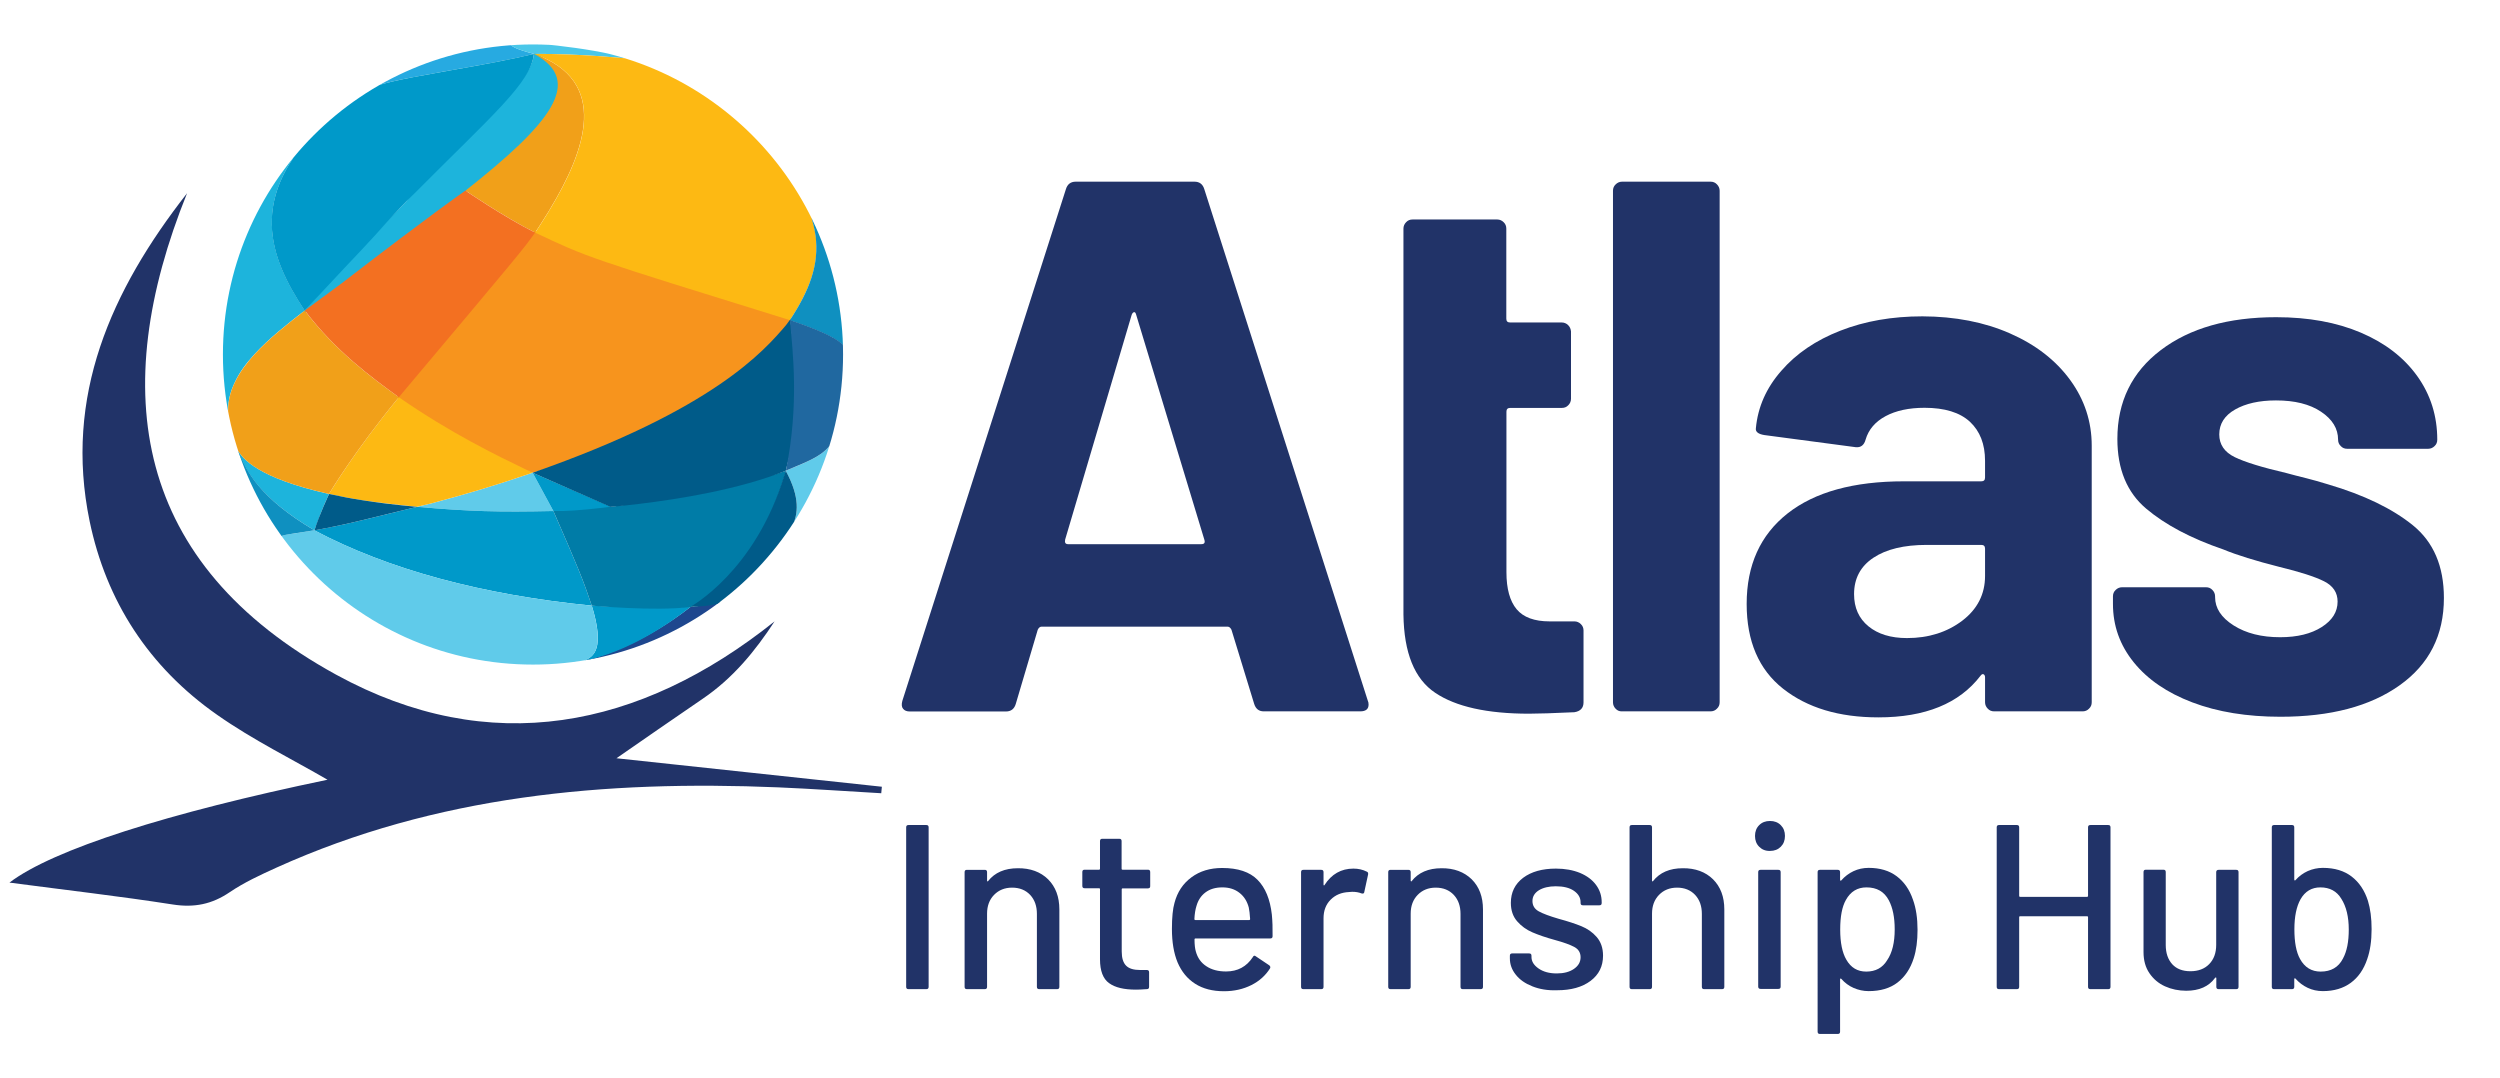 <?xml version="1.0" encoding="utf-8"?>
<!-- Generator: Adobe Illustrator 27.2.0, SVG Export Plug-In . SVG Version: 6.00 Build 0)  -->
<svg version="1.1" xmlns="http://www.w3.org/2000/svg" xmlns:xlink="http://www.w3.org/1999/xlink" x="0px" y="0px"
	 viewBox="0 0 203.66 87.85" style="enable-background:new 0 0 203.66 87.85;" xml:space="preserve">
<style type="text/css">
	.st0{fill:#4BC7EA;}
	.st1{fill:none;stroke:#4BC7EB;stroke-width:5.337;stroke-miterlimit:10;}
	.st2{fill:#098EBD;}
	.st3{fill:none;stroke:#088EBD;stroke-width:5.337;stroke-miterlimit:10;}
	.st4{fill:#20669D;}
	.st5{fill:none;stroke:#20669D;stroke-width:5.337;stroke-miterlimit:10;}
	.st6{fill:#F79520;}
	.st7{fill:#4AC7E9;}
	.st8{fill:#088EBD;}
	.st9{fill:#1E4487;}
	.st10{fill:#23A9E1;}
	.st11{fill:#00B3DB;}
	.st12{fill:#22679E;}
	.st13{fill:#231F20;}
	.st14{enable-background:new    ;}
	.st15{clip-path:url(#SVGID_00000116938969058104916270000015753580381936236161_);}
	.st16{fill:#048FBE;}
	.st17{fill:#1F4486;}
	.st18{fill:#263E7B;}
	.st19{fill:#A8C265;}
	.st20{fill:#167B5C;}
	.st21{fill:#225B4F;}
	.st22{fill:#6FA13D;}
	.st23{fill:#006E3F;}
	.st24{fill:#0A568A;}
	.st25{fill:#4BC7E9;}
	.st26{fill:#079766;}
	.st27{fill:#0083B0;}
	.st28{fill:#007359;}
	.st29{clip-path:url(#SVGID_00000106126268983735799240000017297257368490343579_);}
	.st30{fill:#006F9E;}
	.st31{fill:#2B3A72;}
	.st32{fill:#006252;}
	.st33{fill:#1A4D49;}
	.st34{fill:#22477D;}
	.st35{fill:#254044;}
	.st36{fill:#09574D;}
	.st37{fill:#1C4C7C;}
	.st38{fill:#224344;}
	.st39{fill:none;stroke:#000000;stroke-width:13;stroke-miterlimit:10;}
	.st40{display:none;}
	.st41{display:inline;fill:#F89520;}
	.st42{display:inline;fill:#1E478E;}
	.st43{fill:#213368;}
	.st44{clip-path:url(#SVGID_00000031892184749547828570000017915559169263290280_);fill:#1E478E;}
	.st45{clip-path:url(#SVGID_00000031892184749547828570000017915559169263290280_);fill:#0099C9;}
	.st46{clip-path:url(#SVGID_00000031892184749547828570000017915559169263290280_);fill:#27AAE1;}
	.st47{clip-path:url(#SVGID_00000031892184749547828570000017915559169263290280_);fill:#60CBEA;}
	.st48{clip-path:url(#SVGID_00000031892184749547828570000017915559169263290280_);fill:#1DB4DC;}
	.st49{clip-path:url(#SVGID_00000031892184749547828570000017915559169263290280_);fill:#0F90C0;}
	.st50{clip-path:url(#SVGID_00000031892184749547828570000017915559169263290280_);fill:#F7941D;}
	.st51{clip-path:url(#SVGID_00000031892184749547828570000017915559169263290280_);fill:#FDB913;}
	.st52{clip-path:url(#SVGID_00000031892184749547828570000017915559169263290280_);fill:#F1A019;}
	.st53{clip-path:url(#SVGID_00000031892184749547828570000017915559169263290280_);fill:#F37021;}
	.st54{clip-path:url(#SVGID_00000031892184749547828570000017915559169263290280_);fill:#007CA7;}
	.st55{clip-path:url(#SVGID_00000031892184749547828570000017915559169263290280_);fill:#4AC7E9;}
	.st56{clip-path:url(#SVGID_00000031892184749547828570000017915559169263290280_);fill:#005B89;}
	.st57{clip-path:url(#SVGID_00000031892184749547828570000017915559169263290280_);fill:#2068A0;}
	.st58{fill:#213368;stroke:#213368;stroke-width:0.119;stroke-miterlimit:10;}
	.st59{clip-path:url(#SVGID_00000147210934286676906180000012658631370101166769_);fill:#1E478E;}
	.st60{clip-path:url(#SVGID_00000147210934286676906180000012658631370101166769_);fill:#0099C9;}
	.st61{clip-path:url(#SVGID_00000147210934286676906180000012658631370101166769_);fill:#27AAE1;}
	.st62{clip-path:url(#SVGID_00000147210934286676906180000012658631370101166769_);fill:#60CBEA;}
	.st63{clip-path:url(#SVGID_00000147210934286676906180000012658631370101166769_);fill:#1DB4DC;}
	.st64{clip-path:url(#SVGID_00000147210934286676906180000012658631370101166769_);fill:#0F90C0;}
	.st65{clip-path:url(#SVGID_00000147210934286676906180000012658631370101166769_);fill:#F7941D;}
	.st66{clip-path:url(#SVGID_00000147210934286676906180000012658631370101166769_);fill:#FDB913;}
	.st67{clip-path:url(#SVGID_00000147210934286676906180000012658631370101166769_);fill:#F1A019;}
	.st68{clip-path:url(#SVGID_00000147210934286676906180000012658631370101166769_);fill:#F37021;}
	.st69{clip-path:url(#SVGID_00000147210934286676906180000012658631370101166769_);fill:#007CA7;}
	.st70{clip-path:url(#SVGID_00000147210934286676906180000012658631370101166769_);fill:#4AC7E9;}
	.st71{clip-path:url(#SVGID_00000147210934286676906180000012658631370101166769_);fill:#005B89;}
	.st72{clip-path:url(#SVGID_00000147210934286676906180000012658631370101166769_);fill:#2068A0;}
</style>
<symbol  id="New_Symbol_1" viewBox="-113.26 -118.14 226.53 236.29">
	<g>
		<g>
			<path class="st0" d="M-94.63-1.83c0-1.65-1.35-3-3-3h-4.34c-1.65,0-3,1.35-3,3v1.47c0,1.65,1.35,3,3,3h4.34c1.65,0,3-1.35,3-3
				V-1.83z"/>
		</g>
		<g>
			<path class="st0" d="M-91.31-0.17c0,1.65,1.35,3,3,3h29.85c1.65,0,3-1.35,3-3v-1.47c0-1.65-1.35-3-3-3h-29.85c-1.65,0-3,1.35-3,3
				V-0.17z"/>
		</g>
		<circle class="st1" cx="-47.03" cy="0" r="9.27"/>
		<g>
			<path class="st2" d="M28.8,1.83c0,1.65,1.35,3,3,3h4.34c1.65,0,3-1.35,3-3V0.36c0-1.65-1.35-3-3-3H31.8c-1.65,0-3,1.35-3,3V1.83z
				"/>
		</g>
		<g>
			<path class="st2" d="M25.48,0.17c0-1.65-1.35-3-3-3H-7.37c-1.65,0-3,1.35-3,3v1.47c0,1.65,1.35,3,3,3h29.85c1.65,0,3-1.35,3-3
				V0.17z"/>
		</g>
		<circle class="st3" cx="-18.8" cy="0" r="9.27"/>
		<g>
			<path class="st4" d="M102.56,1.83c0,1.65,1.35,3,3,3h4.34c1.65,0,3-1.35,3-3V0.36c0-1.65-1.35-3-3-3h-4.34c-1.65,0-3,1.35-3,3
				V1.83z"/>
		</g>
		<g>
			<path class="st4" d="M99.24,0.17c0-1.65-1.35-3-3-3H66.39c-1.65,0-3,1.35-3,3v1.47c0,1.65,1.35,3,3,3h29.85c1.65,0,3-1.35,3-3
				V0.17z"/>
		</g>
		<circle class="st5" cx="54.96" cy="0" r="9.27"/>
	</g>
	<g>
		<g>
			<path class="st0" d="M-87.35-72.63c0-1.65-1.35-3-3-3h-4.34c-1.65,0-3,1.35-3,3v1.47c0,1.65,1.35,3,3,3h4.34c1.65,0,3-1.35,3-3
				V-72.63z"/>
		</g>
		<g>
			<path class="st0" d="M-84.03-70.97c0,1.65,1.35,3,3,3h29.85c1.65,0,3-1.35,3-3v-1.47c0-1.65-1.35-3-3-3h-29.85
				c-1.65,0-3,1.35-3,3V-70.97z"/>
		</g>
		<g>
			<path class="st0" d="M-31.64-70.97c0,1.65,1.35,3,3,3h13.06c1.65,0,3-1.35,3-3v-1.47c0-1.65-1.35-3-3-3h-13.06
				c-1.65,0-3,1.35-3,3V-70.97z"/>
		</g>
		<g>
			<path class="st2" d="M-11.04-70.97c0,1.65,1.35,3,3,3H5.02c1.65,0,3-1.35,3-3v-1.47c0-1.65-1.35-3-3-3H-8.04c-1.65,0-3,1.35-3,3
				V-70.97z"/>
		</g>
		<g>
			<path class="st2" d="M10.46-70.97c0,1.65,1.35,3,3,3h13.06c1.65,0,3-1.35,3-3v-1.47c0-1.65-1.35-3-3-3H13.46c-1.65,0-3,1.35-3,3
				V-70.97z"/>
		</g>
		<circle class="st1" cx="-39.75" cy="-70.8" r="9.27"/>
		<g>
			<path class="st4" d="M52.11-70.97c0,1.65,1.35,3,3,3h13.06c1.65,0,3-1.35,3-3v-1.47c0-1.65-1.35-3-3-3H55.11c-1.65,0-3,1.35-3,3
				V-70.97z"/>
		</g>
		<g>
			<path class="st4" d="M72.71-70.97c0,1.65,1.35,3,3,3h13.06c1.65,0,3-1.35,3-3v-1.47c0-1.65-1.35-3-3-3H75.71c-1.65,0-3,1.35-3,3
				V-70.97z"/>
		</g>
		<g>
			<path class="st4" d="M94.21-70.97c0,1.65,1.35,3,3,3h13.06c1.65,0,3-1.35,3-3v-1.47c0-1.65-1.35-3-3-3H97.21c-1.65,0-3,1.35-3,3
				V-70.97z"/>
		</g>
		<circle class="st5" cx="43.99" cy="-70.8" r="9.27"/>
	</g>
	<g>
		<g>
			<path class="st0" d="M-51.84-106.37c0,1.65,1.35,3,3,3h13.06c1.65,0,3-1.35,3-3v-1.47c0-1.65-1.35-3-3-3h-13.06
				c-1.65,0-3,1.35-3,3V-106.37z"/>
		</g>
		<g>
			<path class="st2" d="M-31.23-106.37c0,1.65,1.35,3,3,3h13.06c1.65,0,3-1.35,3-3v-1.47c0-1.65-1.35-3-3-3h-13.06
				c-1.65,0-3,1.35-3,3V-106.37z"/>
		</g>
		<g>
			<path class="st2" d="M-9.74-106.37c0,1.65,1.35,3,3,3H6.32c1.65,0,3-1.35,3-3v-1.47c0-1.65-1.35-3-3-3H-6.74c-1.65,0-3,1.35-3,3
				V-106.37z"/>
		</g>
		<circle class="st1" cx="-59.95" cy="-106.2" r="9.27"/>
		<g>
			<path class="st4" d="M31.91-106.37c0,1.65,1.35,3,3,3h13.06c1.65,0,3-1.35,3-3v-1.47c0-1.65-1.35-3-3-3H34.91c-1.65,0-3,1.35-3,3
				V-106.37z"/>
		</g>
		<g>
			<path class="st4" d="M52.51-106.37c0,1.65,1.35,3,3,3h13.06c1.65,0,3-1.35,3-3v-1.47c0-1.65-1.35-3-3-3H55.51c-1.65,0-3,1.35-3,3
				V-106.37z"/>
		</g>
		<g>
			<path class="st4" d="M74.01-106.37c0,1.65,1.35,3,3,3h13.06c1.65,0,3-1.35,3-3v-1.47c0-1.65-1.35-3-3-3H77.01c-1.65,0-3,1.35-3,3
				V-106.37z"/>
		</g>
		<circle class="st5" cx="23.79" cy="-106.2" r="9.27"/>
	</g>
	<g>
		<g>
			<path class="st0" d="M-26.1,106.37c0-1.65-1.35-3-3-3h-13.06c-1.65,0-3,1.35-3,3v1.47c0,1.65,1.35,3,3,3h13.06c1.65,0,3-1.35,3-3
				V106.37z"/>
		</g>
		<g>
			<path class="st0" d="M-46.7,106.37c0-1.65-1.35-3-3-3h-13.06c-1.65,0-3,1.35-3,3v1.47c0,1.65,1.35,3,3,3h13.06c1.65,0,3-1.35,3-3
				V106.37z"/>
		</g>
		<g>
			<path class="st0" d="M-68.19,106.37c0-1.65-1.35-3-3-3h-13.06c-1.65,0-3,1.35-3,3v1.47c0,1.65,1.35,3,3,3h13.06
				c1.65,0,3-1.35,3-3V106.37z"/>
		</g>
		<circle class="st1" cx="-17.98" cy="106.2" r="9.27"/>
		<g>
			<path class="st4" d="M15.89,106.04c0,1.65,1.35,3,3,3h13.06c1.65,0,3-1.35,3-3v-1.47c0-1.65-1.35-3-3-3H18.89c-1.65,0-3,1.35-3,3
				V106.04z"/>
		</g>
		<g>
			<path class="st4" d="M36.49,106.04c0,1.65,1.35,3,3,3h13.06c1.65,0,3-1.35,3-3v-1.47c0-1.65-1.35-3-3-3H39.49c-1.65,0-3,1.35-3,3
				V106.04z"/>
		</g>
		<g>
			<path class="st4" d="M57.99,106.04c0,1.65,1.35,3,3,3h13.06c1.65,0,3-1.35,3-3v-1.47c0-1.65-1.35-3-3-3H60.98c-1.65,0-3,1.35-3,3
				V106.04z"/>
		</g>
		<circle class="st5" cx="7.77" cy="106.2" r="9.27"/>
	</g>
	<g>
		<g>
			<path class="st0" d="M-78.51,70.64c0,1.65,1.35,3,3,3h13.06c1.65,0,3-1.35,3-3v-1.47c0-1.65-1.35-3-3-3h-13.06
				c-1.65,0-3,1.35-3,3V70.64z"/>
		</g>
		<g>
			<path class="st2" d="M-57.91,70.64c0,1.65,1.35,3,3,3h13.06c1.65,0,3-1.35,3-3v-1.47c0-1.65-1.35-3-3-3h-13.06
				c-1.65,0-3,1.35-3,3V70.64z"/>
		</g>
		<g>
			<path class="st2" d="M-36.42,70.64c0,1.65,1.35,3,3,3h13.06c1.65,0,3-1.35,3-3v-1.47c0-1.65-1.35-3-3-3h-13.06
				c-1.65,0-3,1.35-3,3V70.64z"/>
		</g>
		<circle class="st1" cx="-86.63" cy="70.8" r="9.27"/>
		<g>
			<path class="st4" d="M5.23,70.64c0,1.65,1.35,3,3,3h13.06c1.65,0,3-1.35,3-3v-1.47c0-1.65-1.35-3-3-3H8.23c-1.65,0-3,1.35-3,3
				V70.64z"/>
		</g>
		<g>
			<path class="st4" d="M25.83,70.64c0,1.65,1.35,3,3,3h42.98c1.65,0,3-1.35,3-3v-1.47c0-1.65-1.35-3-3-3H28.83c-1.65,0-3,1.35-3,3
				V70.64z"/>
		</g>
		<g>
			<path class="st4" d="M80.56,70.64c0,1.65,1.35,3,3,3h13.06c1.65,0,3-1.35,3-3v-1.47c0-1.65-1.35-3-3-3H83.56c-1.65,0-3,1.35-3,3
				V70.64z"/>
		</g>
		<circle class="st5" cx="-2.88" cy="70.8" r="9.27"/>
	</g>
	<g>
		<g>
			<path class="st0" d="M-87.35,33.57c0-1.65-1.35-3-3-3h-4.34c-1.65,0-3,1.35-3,3v1.47c0,1.65,1.35,3,3,3h4.34c1.65,0,3-1.35,3-3
				V33.57z"/>
		</g>
		<g>
			<path class="st0" d="M-84.03,35.24c0,1.65,1.35,3,3,3h29.85c1.65,0,3-1.35,3-3v-1.47c0-1.65-1.35-3-3-3h-29.85
				c-1.65,0-3,1.35-3,3V35.24z"/>
		</g>
		<g>
			<path class="st0" d="M-31.64,35.24c0,1.65,1.35,3,3,3h13.06c1.65,0,3-1.35,3-3v-1.47c0-1.65-1.35-3-3-3h-13.06
				c-1.65,0-3,1.35-3,3V35.24z"/>
		</g>
		<g>
			<path class="st2" d="M-11.04,35.24c0,1.65,1.35,3,3,3H5.02c1.65,0,3-1.35,3-3v-1.47c0-1.65-1.35-3-3-3H-8.04c-1.65,0-3,1.35-3,3
				V35.24z"/>
		</g>
		<g>
			<path class="st2" d="M10.46,35.24c0,1.65,1.35,3,3,3h13.06c1.65,0,3-1.35,3-3v-1.47c0-1.65-1.35-3-3-3H13.46c-1.65,0-3,1.35-3,3
				V35.24z"/>
		</g>
		<circle class="st1" cx="-39.75" cy="35.4" r="9.27"/>
		<g>
			<path class="st4" d="M52.11,35.24c0,1.65,1.35,3,3,3h13.06c1.65,0,3-1.35,3-3v-1.47c0-1.65-1.35-3-3-3H55.11c-1.65,0-3,1.35-3,3
				V35.24z"/>
		</g>
		<g>
			<path class="st4" d="M72.71,35.24c0,1.65,1.35,3,3,3h13.06c1.65,0,3-1.35,3-3v-1.47c0-1.65-1.35-3-3-3H75.71c-1.65,0-3,1.35-3,3
				V35.24z"/>
		</g>
		<g>
			<path class="st4" d="M94.21,35.24c0,1.65,1.35,3,3,3h13.06c1.65,0,3-1.35,3-3v-1.47c0-1.65-1.35-3-3-3H97.21c-1.65,0-3,1.35-3,3
				V35.24z"/>
		</g>
		<circle class="st5" cx="43.99" cy="35.4" r="9.27"/>
	</g>
	<g>
		<g>
			<path class="st0" d="M-57.04-35.46c0-1.65-1.35-3-3-3H-89.9c-1.65,0-3,1.35-3,3v1.47c0,1.65,1.35,3,3,3h29.85c1.65,0,3-1.35,3-3
				V-35.46z"/>
		</g>
		<g>
			<path class="st2" d="M-11.51-35.46c0-1.65-1.35-3-3-3h-34.13c-1.65,0-3,1.35-3,3v1.47c0,1.65,1.35,3,3,3h34.13c1.65,0,3-1.35,3-3
				V-35.46z"/>
		</g>
		<g>
			<path class="st4" d="M31.94-35.46c0-1.65-1.35-3-3-3H8.42c-1.65,0-3,1.35-3,3v1.47c0,1.65,1.35,3,3,3h20.52c1.65,0,3-1.35,3-3
				V-35.46z"/>
		</g>
		<g>
			<path class="st4" d="M56.43-35.91c0-1.65-1.35-3-3-3H39.1c-1.65,0-3,1.35-3,3v1.47c0,1.65,1.35,3,3,3h14.33c1.65,0,3-1.35,3-3
				V-35.91z"/>
		</g>
		<g>
			<path class="st4" d="M94.05-35.91c0-1.65-1.35-3-3-3H76.72c-1.65,0-3,1.35-3,3v1.47c0,1.65,1.35,3,3,3h14.33c1.65,0,3-1.35,3-3
				V-35.91z"/>
		</g>
		<g>
			<path class="st2" d="M1.39-35.46c0-1.65-1.35-3-3-3h-4.34c-1.65,0-3,1.35-3,3v1.47c0,1.65,1.35,3,3,3h4.34c1.65,0,3-1.35,3-3
				V-35.46z"/>
		</g>
		<g>
			<path class="st4" d="M108.42-35.46c0-1.65-1.35-3-3-3h-4.34c-1.65,0-3,1.35-3,3v1.47c0,1.65,1.35,3,3,3h4.34c1.65,0,3-1.35,3-3
				V-35.46z"/>
		</g>
		<circle class="st1" cx="-101.32" cy="-35.63" r="9.27"/>
		<circle class="st5" cx="63.88" cy="-35.18" r="9.27"/>
	</g>
</symbol>
<symbol  id="New_Symbol_10" viewBox="-469.71 -385.66 939.41 771.31">
	<polygon class="st6" points="358.21,148.58 -230.17,43.44 -54.63,-53.04 190.15,-98.43 469.71,-149.14 	"/>
	<polygon class="st7" points="-326.16,-2.58 196.91,-99.9 -21.66,-385.66 	"/>
	<polygon class="st4" points="335.77,-283.04 51.34,92.79 -76.06,71.48 15.36,-61.24 45.53,-107.94 155.29,-172.4 	"/>
	<g>
		<polygon class="st8" points="-21.66,-385.66 196.91,-99.9 19.23,-66.77 		"/>
		<polygon class="st9" points="-21.66,-385.66 218,-357.31 88.93,-241.2 		"/>
		<polygon class="st10" points="-286.83,385.66 289.19,337.99 381.4,271.72 -75.49,70.07 		"/>
		<polygon class="st11" points="-469.71,259.99 323.05,245.96 358.13,148.55 -136.56,-38.34 		"/>
		<polygon class="st6" points="218,-357.31 -136.56,-38.34 -103.16,-26.18 47.44,-109.25 147.1,-167.85 		"/>
		<polygon class="st6" points="-469.71,259.99 -286.83,385.66 -199.63,255.45 		"/>
		<polygon class="st2" points="-326.16,-2.58 -469.71,259.99 -136.34,-37.81 		"/>
		<polygon class="st2" points="335.77,-283.04 469.63,-149.18 196.91,-99.9 		"/>
		<polygon class="st7" points="217.98,-357.26 335.86,-282.98 147.1,-167.85 		"/>
		<polygon class="st11" points="289.19,337.99 419.8,244.15 323.05,245.96 		"/>
		<polygon class="st2" points="419.8,244.15 423.45,156.31 358.1,148.53 323.04,245.96 		"/>
		<polygon class="st11" points="423.45,156.31 469.71,-149.14 375.35,102.79 		"/>
		<polygon class="st4" points="358.13,148.55 423.45,156.31 375.35,102.79 		"/>
	</g>
</symbol>
<symbol  id="New_Symbol_16" viewBox="-416.72 -401.04 833.43 802.08">
	<polygon class="st8" points="-19,-401.04 182.36,-152.33 19.08,-120.91 	"/>
	<polygon class="st12" points="318.06,72.26 -203.99,-23.43 -45.59,-108.72 170.69,-148.28 416.48,-192.8 	"/>
	<polygon class="st9" points="-19,-401.04 193.17,-377.42 80.56,-276.88 	"/>
	<polygon class="st7" points="-287.38,-63.43 180.97,-151.08 -19,-401.04 	"/>
	<polygon class="st10" points="-254.5,281.59 256.42,239.31 338.2,180.54 -67.05,1.67 	"/>
	<polygon class="st11" points="-416.72,170.13 286.4,157.74 316.76,71.36 -124.03,-95.15 	"/>
	<polygon class="st2" points="193.17,-377.42 -124.03,-95.15 -91.86,-82.97 41.23,-156.97 135.3,-211.26 	"/>
	<polygon class="st4" points="297.73,-311.53 45.86,22.28 -37.21,6.57 -67.66,2.14 14.96,-116.79 41.23,-156.97 138.58,-214.14 	"/>
	<polygon class="st2" points="-416.72,170.13 -254.5,281.59 -177.03,165.91 	"/>
	<polygon class="st2" points="-289.39,-62.77 -416.72,170.13 -124.03,-95.15 	"/>
	<polygon class="st2" points="297.73,-311.53 416.72,-193.02 173.93,-148.94 	"/>
	<polygon class="st7" points="193.17,-377.42 297.73,-311.53 136.99,-213.77 	"/>
	<polygon class="st2" points="256.42,239.31 372.26,156.08 286.4,157.74 	"/>
	<polygon class="st2" points="372.26,156.08 375.5,78.17 316.76,71.36 286.4,157.74 	"/>
	<polygon class="st11" points="374.86,76.34 416.48,-192.8 332.98,30.89 	"/>
	<polygon class="st4" points="318.06,72.26 375.5,78.17 333.57,30.63 	"/>
	<polygon class="st11" points="-169.24,-209.62 -208.24,-335.62 -389.24,-43.62 -235.24,-72.62 	"/>
	<polygon class="st12" points="-416.72,170.13 -287.38,-63.43 -393.24,-44.62 	"/>
	<polygon class="st2" points="-208.24,-335.62 -19,-401.04 -169.32,-211.26 	"/>
	<polygon class="st4" points="-254.5,281.59 -40.45,401.04 256.42,239.31 	"/>
</symbol>
<symbol  id="New_Symbol_3" viewBox="-122.5 -118.14 245 236.29">
	<g>
		<path class="st7" d="M-85.4-1.83c0-1.65-1.35-3-3-3h-4.34c-1.65,0-3,1.35-3,3v1.47c0,1.65,1.35,3,3,3h4.34c1.65,0,3-1.35,3-3
			V-1.83z"/>
	</g>
	<g>
		<path class="st7" d="M-98.24-1.83c0-1.65-1.35-3-3-3h-18.27c-1.65,0-3,1.35-3,3v1.47c0,1.65,1.35,3,3,3h18.27c1.65,0,3-1.35,3-3
			V-1.83z"/>
	</g>
	<g>
		<path class="st7" d="M-82.08-0.17c0,1.65,1.35,3,3,3h29.85c1.65,0,3-1.35,3-3v-1.47c0-1.65-1.35-3-3-3h-29.85c-1.65,0-3,1.35-3,3
			V-0.17z"/>
	</g>
	<circle class="st1" cx="-37.8" cy="0" r="9.27"/>
	<g>
		<path class="st2" d="M38.04,1.83c0,1.65,1.35,3,3,3h4.34c1.65,0,3-1.35,3-3V0.36c0-1.65-1.35-3-3-3h-4.34c-1.65,0-3,1.35-3,3V1.83
			z"/>
	</g>
	<g>
		<path class="st2" d="M34.72,0.17c0-1.65-1.35-3-3-3H1.87c-1.65,0-3,1.35-3,3v1.47c0,1.65,1.35,3,3,3h29.85c1.65,0,3-1.35,3-3V0.17
			z"/>
	</g>
	<circle class="st3" cx="-9.56" cy="0" r="9.27"/>
	<g>
		<path class="st4" d="M111.8,1.83c0,1.65,1.35,3,3,3h4.34c1.65,0,3-1.35,3-3V0.36c0-1.65-1.35-3-3-3h-4.34c-1.65,0-3,1.35-3,3V1.83
			z"/>
	</g>
	<g>
		<path class="st4" d="M108.48,0.17c0-1.65-1.35-3-3-3H75.63c-1.65,0-3,1.35-3,3v1.47c0,1.65,1.35,3,3,3h29.85c1.65,0,3-1.35,3-3
			V0.17z"/>
	</g>
	<circle class="st5" cx="64.2" cy="0" r="9.27"/>
	<g>
		<g>
			<path class="st7" d="M-78.12-72.63c0-1.65-1.35-3-3-3h-4.34c-1.65,0-3,1.35-3,3v1.47c0,1.65,1.35,3,3,3h4.34c1.65,0,3-1.35,3-3
				V-72.63z"/>
		</g>
		<g>
			<path class="st7" d="M-74.8-70.97c0,1.65,1.35,3,3,3h29.85c1.65,0,3-1.35,3-3v-1.47c0-1.65-1.35-3-3-3H-71.8c-1.65,0-3,1.35-3,3
				V-70.97z"/>
		</g>
		<g>
			<path class="st7" d="M-22.4-70.97c0,1.65,1.35,3,3,3h13.06c1.65,0,3-1.35,3-3v-1.47c0-1.65-1.35-3-3-3H-19.4c-1.65,0-3,1.35-3,3
				V-70.97z"/>
		</g>
		<g>
			<path class="st2" d="M-1.8-70.97c0,1.65,1.35,3,3,3h13.06c1.65,0,3-1.35,3-3v-1.47c0-1.65-1.35-3-3-3H1.2c-1.65,0-3,1.35-3,3
				V-70.97z"/>
		</g>
		<g>
			<path class="st2" d="M19.7-70.97c0,1.65,1.35,3,3,3h13.06c1.65,0,3-1.35,3-3v-1.47c0-1.65-1.35-3-3-3H22.7c-1.65,0-3,1.35-3,3
				V-70.97z"/>
		</g>
		<circle class="st1" cx="-30.52" cy="-70.8" r="9.27"/>
		<g>
			<path class="st4" d="M61.35-70.97c0,1.65,1.35,3,3,3h13.06c1.65,0,3-1.35,3-3v-1.47c0-1.65-1.35-3-3-3H64.35c-1.65,0-3,1.35-3,3
				V-70.97z"/>
		</g>
		<g>
			<path class="st4" d="M81.95-70.97c0,1.65,1.35,3,3,3h13.06c1.65,0,3-1.35,3-3v-1.47c0-1.65-1.35-3-3-3H84.95c-1.65,0-3,1.35-3,3
				V-70.97z"/>
		</g>
		<g>
			<path class="st4" d="M103.45-70.97c0,1.65,1.35,3,3,3h13.06c1.65,0,3-1.35,3-3v-1.47c0-1.65-1.35-3-3-3h-13.06
				c-1.65,0-3,1.35-3,3V-70.97z"/>
		</g>
		<circle class="st5" cx="53.23" cy="-70.8" r="9.27"/>
	</g>
	<g>
		<g>
			<path class="st7" d="M-42.6-106.37c0,1.65,1.35,3,3,3h13.06c1.65,0,3-1.35,3-3v-1.47c0-1.65-1.35-3-3-3H-39.6c-1.65,0-3,1.35-3,3
				V-106.37z"/>
		</g>
		<g>
			<path class="st2" d="M-22-106.37c0,1.65,1.35,3,3,3h13.06c1.65,0,3-1.35,3-3v-1.47c0-1.65-1.35-3-3-3H-19c-1.65,0-3,1.35-3,3
				V-106.37z"/>
		</g>
		<g>
			<path class="st2" d="M-0.5-106.37c0,1.65,1.35,3,3,3h13.06c1.65,0,3-1.35,3-3v-1.47c0-1.65-1.35-3-3-3H2.5c-1.65,0-3,1.35-3,3
				V-106.37z"/>
		</g>
		<circle class="st1" cx="-50.71" cy="-106.2" r="9.27"/>
		<g>
			<path class="st4" d="M41.15-106.37c0,1.65,1.35,3,3,3h13.06c1.65,0,3-1.35,3-3v-1.47c0-1.65-1.35-3-3-3H44.15c-1.65,0-3,1.35-3,3
				V-106.37z"/>
		</g>
		<g>
			<path class="st4" d="M61.75-106.37c0,1.65,1.35,3,3,3h13.06c1.65,0,3-1.35,3-3v-1.47c0-1.65-1.35-3-3-3H64.75c-1.65,0-3,1.35-3,3
				V-106.37z"/>
		</g>
		<g>
			<path class="st4" d="M83.25-106.37c0,1.65,1.35,3,3,3H99.3c1.65,0,3-1.35,3-3v-1.47c0-1.65-1.35-3-3-3H86.25c-1.65,0-3,1.35-3,3
				V-106.37z"/>
		</g>
		<circle class="st5" cx="33.03" cy="-106.2" r="9.27"/>
	</g>
	<g>
		<g>
			<path class="st7" d="M-16.86,106.37c0-1.65-1.35-3-3-3h-13.06c-1.65,0-3,1.35-3,3v1.47c0,1.65,1.35,3,3,3h13.06
				c1.65,0,3-1.35,3-3V106.37z"/>
		</g>
		<g>
			<path class="st7" d="M-37.46,106.37c0-1.65-1.35-3-3-3h-13.06c-1.65,0-3,1.35-3,3v1.47c0,1.65,1.35,3,3,3h13.06
				c1.65,0,3-1.35,3-3V106.37z"/>
		</g>
		<g>
			<path class="st7" d="M-58.96,106.37c0-1.65-1.35-3-3-3h-13.06c-1.65,0-3,1.35-3,3v1.47c0,1.65,1.35,3,3,3h13.06
				c1.65,0,3-1.35,3-3V106.37z"/>
		</g>
		<circle class="st1" cx="-8.74" cy="106.2" r="9.27"/>
		<g>
			<path class="st4" d="M25.13,106.04c0,1.65,1.35,3,3,3h13.06c1.65,0,3-1.35,3-3v-1.47c0-1.65-1.35-3-3-3H28.13c-1.65,0-3,1.35-3,3
				V106.04z"/>
		</g>
		<g>
			<path class="st4" d="M45.73,106.04c0,1.65,1.35,3,3,3h13.06c1.65,0,3-1.35,3-3v-1.47c0-1.65-1.35-3-3-3H48.73c-1.65,0-3,1.35-3,3
				V106.04z"/>
		</g>
		<g>
			<path class="st4" d="M67.22,106.04c0,1.65,1.35,3,3,3h13.06c1.65,0,3-1.35,3-3v-1.47c0-1.65-1.35-3-3-3H70.22c-1.65,0-3,1.35-3,3
				V106.04z"/>
		</g>
		<circle class="st5" cx="17.01" cy="106.2" r="9.27"/>
	</g>
	<g>
		<g>
			<path class="st7" d="M-69.28,70.64c0,1.65,1.35,3,3,3h13.06c1.65,0,3-1.35,3-3v-1.47c0-1.65-1.35-3-3-3h-13.06
				c-1.65,0-3,1.35-3,3V70.64z"/>
		</g>
		<g>
			<path class="st2" d="M-48.68,70.64c0,1.65,1.35,3,3,3h13.06c1.65,0,3-1.35,3-3v-1.47c0-1.65-1.35-3-3-3h-13.06
				c-1.65,0-3,1.35-3,3V70.64z"/>
		</g>
		<g>
			<path class="st2" d="M-27.18,70.64c0,1.65,1.35,3,3,3h13.06c1.65,0,3-1.35,3-3v-1.47c0-1.65-1.35-3-3-3h-13.06
				c-1.65,0-3,1.35-3,3V70.64z"/>
		</g>
		<circle class="st1" cx="-77.39" cy="70.8" r="9.27"/>
		<g>
			<path class="st4" d="M14.47,70.64c0,1.65,1.35,3,3,3h13.06c1.65,0,3-1.35,3-3v-1.47c0-1.65-1.35-3-3-3H17.47c-1.65,0-3,1.35-3,3
				V70.64z"/>
		</g>
		<g>
			<path class="st4" d="M35.07,70.64c0,1.65,1.35,3,3,3h42.98c1.65,0,3-1.35,3-3v-1.47c0-1.65-1.35-3-3-3H38.07c-1.65,0-3,1.35-3,3
				V70.64z"/>
		</g>
		<g>
			<path class="st4" d="M89.8,70.64c0,1.65,1.35,3,3,3h13.06c1.65,0,3-1.35,3-3v-1.47c0-1.65-1.35-3-3-3H92.8c-1.65,0-3,1.35-3,3
				V70.64z"/>
		</g>
		<circle class="st5" cx="6.35" cy="70.8" r="9.27"/>
	</g>
	<g>
		<path class="st7" d="M-78.12,33.57c0-1.65-1.35-3-3-3h-4.34c-1.65,0-3,1.35-3,3v1.47c0,1.65,1.35,3,3,3h4.34c1.65,0,3-1.35,3-3
			V33.57z"/>
	</g>
	<g>
		<path class="st7" d="M-90.87,33.57c0-1.65-1.35-3-3-3h-12.23c-1.65,0-3,1.35-3,3v1.47c0,1.65,1.35,3,3,3h12.23c1.65,0,3-1.35,3-3
			V33.57z"/>
	</g>
	<g>
		<path class="st7" d="M-74.8,35.24c0,1.65,1.35,3,3,3h29.85c1.65,0,3-1.35,3-3v-1.47c0-1.65-1.35-3-3-3H-71.8c-1.65,0-3,1.35-3,3
			V35.24z"/>
	</g>
	<g>
		<path class="st7" d="M-22.4,35.24c0,1.65,1.35,3,3,3h13.06c1.65,0,3-1.35,3-3v-1.47c0-1.65-1.35-3-3-3H-19.4c-1.65,0-3,1.35-3,3
			V35.24z"/>
	</g>
	<g>
		<path class="st2" d="M-1.8,35.24c0,1.65,1.35,3,3,3h13.06c1.65,0,3-1.35,3-3v-1.47c0-1.65-1.35-3-3-3H1.2c-1.65,0-3,1.35-3,3
			V35.24z"/>
	</g>
	<g>
		<path class="st2" d="M19.7,35.24c0,1.65,1.35,3,3,3h13.06c1.65,0,3-1.35,3-3v-1.47c0-1.65-1.35-3-3-3H22.7c-1.65,0-3,1.35-3,3
			V35.24z"/>
	</g>
	<circle class="st1" cx="-30.52" cy="35.4" r="9.27"/>
	<g>
		<path class="st4" d="M61.35,35.24c0,1.65,1.35,3,3,3h13.06c1.65,0,3-1.35,3-3v-1.47c0-1.65-1.35-3-3-3H64.35c-1.65,0-3,1.35-3,3
			V35.24z"/>
	</g>
	<g>
		<path class="st4" d="M81.95,35.24c0,1.65,1.35,3,3,3h13.06c1.65,0,3-1.35,3-3v-1.47c0-1.65-1.35-3-3-3H84.95c-1.65,0-3,1.35-3,3
			V35.24z"/>
	</g>
	<g>
		<path class="st4" d="M103.45,35.24c0,1.65,1.35,3,3,3h13.06c1.65,0,3-1.35,3-3v-1.47c0-1.65-1.35-3-3-3h-13.06c-1.65,0-3,1.35-3,3
			V35.24z"/>
	</g>
	<circle class="st5" cx="53.23" cy="35.4" r="9.27"/>
	<g>
		<g>
			<path class="st7" d="M-47.81-35.46c0-1.65-1.35-3-3-3h-29.85c-1.65,0-3,1.35-3,3v1.47c0,1.65,1.35,3,3,3h29.85c1.65,0,3-1.35,3-3
				V-35.46z"/>
		</g>
		<g>
			<path class="st2" d="M-2.27-35.46c0-1.65-1.35-3-3-3h-34.13c-1.65,0-3,1.35-3,3v1.47c0,1.65,1.35,3,3,3h34.13c1.65,0,3-1.35,3-3
				V-35.46z"/>
		</g>
		<g>
			<path class="st4" d="M41.18-35.46c0-1.65-1.35-3-3-3H17.66c-1.65,0-3,1.35-3,3v1.47c0,1.65,1.35,3,3,3h20.52c1.65,0,3-1.35,3-3
				V-35.46z"/>
		</g>
		<g>
			<path class="st4" d="M65.67-35.91c0-1.65-1.35-3-3-3H48.34c-1.65,0-3,1.35-3,3v1.47c0,1.65,1.35,3,3,3h14.33c1.65,0,3-1.35,3-3
				V-35.91z"/>
		</g>
		<g>
			<path class="st4" d="M103.29-35.91c0-1.65-1.35-3-3-3H85.96c-1.65,0-3,1.35-3,3v1.47c0,1.65,1.35,3,3,3h14.33c1.65,0,3-1.35,3-3
				V-35.91z"/>
		</g>
		<g>
			<path class="st2" d="M10.62-35.46c0-1.65-1.35-3-3-3H3.29c-1.65,0-3,1.35-3,3v1.47c0,1.65,1.35,3,3,3h4.34c1.65,0,3-1.35,3-3
				V-35.46z"/>
		</g>
		<g>
			<path class="st4" d="M117.66-35.46c0-1.65-1.35-3-3-3h-4.34c-1.65,0-3,1.35-3,3v1.47c0,1.65,1.35,3,3,3h4.34c1.65,0,3-1.35,3-3
				V-35.46z"/>
		</g>
		<circle class="st1" cx="-92.09" cy="-35.63" r="9.27"/>
		<circle class="st5" cx="73.12" cy="-35.18" r="9.27"/>
	</g>
</symbol>
<symbol  id="New_Symbol_5" viewBox="-232.17 -177.58 464.33 355.15">
	<rect x="-232.17" y="159.16" class="st13" width="464.33" height="18.42"/>
	<rect x="-232.17" y="117.07" class="st13" width="464.33" height="18.42"/>
	<rect x="-232.17" y="74.98" class="st13" width="464.33" height="18.42"/>
	<rect x="-232.17" y="32.88" class="st13" width="464.33" height="18.42"/>
	<rect x="-232.17" y="-9.21" class="st13" width="464.33" height="18.42"/>
	<rect x="-232.17" y="-51.3" class="st13" width="464.33" height="18.42"/>
	<rect x="-232.17" y="-93.39" class="st13" width="464.33" height="18.42"/>
	<rect x="-232.17" y="-135.48" class="st13" width="464.33" height="18.42"/>
	<rect x="-232.17" y="-177.58" class="st13" width="464.33" height="18.42"/>
</symbol>
<g id="Layer_4">
</g>
<g id="Layer_1">
</g>
<g id="Layer_2" class="st40">
	<path class="st41" d="M165.59,85.83c-7.16-14.34-12.45-22.88-24.61-39.69c-4.97-6.87-4.95-7.2-4.91-7.92
		c0.05-0.02,0.11-0.05,0.16-0.07l-0.92,0.06c-12.26,1.23-25.25,5.73-36.59,12.67c-0.63,2.02,1.39,3.63,13.95,8.61
		C129.19,66.05,147.03,73.78,165.59,85.83"/>
</g>
<g id="Layer_3">
	<g>
		<g>
			<path class="st43" d="M73.82,80.39V67.4c0-0.13,0.06-0.19,0.19-0.19h1.45c0.13,0,0.19,0.06,0.19,0.19v12.99
				c0,0.13-0.06,0.19-0.19,0.19h-1.45C73.88,80.58,73.82,80.52,73.82,80.39z"/>
			<path class="st43" d="M85.38,71.63c0.61,0.61,0.92,1.42,0.92,2.46v6.3c0,0.13-0.06,0.19-0.19,0.19h-1.45
				c-0.13,0-0.19-0.06-0.19-0.19v-5.94c0-0.64-0.18-1.15-0.55-1.55c-0.37-0.39-0.86-0.59-1.47-0.59c-0.6,0-1.09,0.2-1.47,0.59
				c-0.38,0.39-0.57,0.9-0.57,1.53v5.96c0,0.13-0.06,0.19-0.19,0.19h-1.45c-0.13,0-0.19-0.06-0.19-0.19v-9.34
				c0-0.13,0.06-0.19,0.19-0.19h1.45c0.13,0,0.19,0.06,0.19,0.19v0.69c0,0.03,0.01,0.04,0.03,0.06c0.02,0.01,0.03,0.01,0.05-0.02
				c0.55-0.7,1.36-1.05,2.43-1.05C83.94,70.72,84.77,71.03,85.38,71.63z"/>
			<path class="st43" d="M93.52,72.37h-2.06c-0.05,0-0.08,0.03-0.08,0.08v5.06c0,0.54,0.12,0.92,0.36,1.16
				c0.24,0.24,0.62,0.35,1.13,0.35h0.55c0.13,0,0.19,0.06,0.19,0.19v1.18c0,0.13-0.06,0.19-0.19,0.19c-0.41,0.03-0.7,0.04-0.88,0.04
				c-0.97,0-1.7-0.17-2.19-0.53c-0.49-0.35-0.74-1-0.74-1.94v-5.71c0-0.05-0.03-0.08-0.08-0.08h-1.17c-0.13,0-0.19-0.06-0.19-0.19
				v-1.13c0-0.13,0.06-0.19,0.19-0.19h1.17c0.05,0,0.08-0.03,0.08-0.08v-2.25c0-0.13,0.06-0.19,0.19-0.19h1.38
				c0.13,0,0.19,0.06,0.19,0.19v2.25c0,0.05,0.03,0.08,0.08,0.08h2.06c0.13,0,0.19,0.06,0.19,0.19v1.13
				C93.71,72.3,93.65,72.37,93.52,72.37z"/>
			<path class="st43" d="M103.67,76.26c0,0.13-0.06,0.19-0.19,0.19h-6.09c-0.05,0-0.08,0.03-0.08,0.08c0,0.43,0.04,0.76,0.11,0.99
				c0.14,0.51,0.42,0.91,0.85,1.19c0.43,0.29,0.97,0.43,1.61,0.43c0.94,0,1.67-0.39,2.18-1.17c0.06-0.13,0.15-0.15,0.25-0.06
				l1.09,0.73c0.09,0.08,0.11,0.16,0.06,0.25c-0.36,0.57-0.86,1.03-1.52,1.36c-0.66,0.33-1.4,0.5-2.23,0.5
				c-0.93,0-1.71-0.2-2.35-0.61c-0.64-0.41-1.11-0.99-1.43-1.74c-0.31-0.75-0.46-1.66-0.46-2.73c0-0.93,0.07-1.64,0.21-2.12
				c0.23-0.88,0.69-1.57,1.38-2.08c0.69-0.51,1.52-0.76,2.5-0.76c1.29,0,2.25,0.32,2.88,0.96c0.64,0.64,1.03,1.59,1.17,2.84
				C103.66,75.03,103.68,75.61,103.67,76.26z M98.2,72.7c-0.36,0.27-0.6,0.64-0.73,1.1c-0.09,0.28-0.15,0.64-0.17,1.07
				c0,0.05,0.03,0.08,0.08,0.08h4.38c0.05,0,0.08-0.03,0.08-0.08c-0.03-0.42-0.06-0.73-0.11-0.94c-0.13-0.5-0.38-0.9-0.75-1.19
				c-0.38-0.3-0.84-0.45-1.4-0.45C99.01,72.29,98.56,72.43,98.2,72.7z"/>
			<path class="st43" d="M111.35,71.01c0.09,0.04,0.12,0.11,0.1,0.23l-0.31,1.43c-0.01,0.11-0.09,0.15-0.23,0.11
				c-0.22-0.09-0.47-0.13-0.76-0.13l-0.27,0.02c-0.6,0.03-1.09,0.23-1.48,0.62c-0.39,0.39-0.58,0.9-0.58,1.52v5.58
				c0,0.13-0.06,0.19-0.19,0.19h-1.45c-0.13,0-0.19-0.06-0.19-0.19v-9.34c0-0.13,0.06-0.19,0.19-0.19h1.45
				c0.13,0,0.19,0.06,0.19,0.19v1.01c0,0.04,0.01,0.06,0.03,0.07c0.02,0.01,0.03,0,0.05-0.03c0.57-0.89,1.36-1.34,2.35-1.34
				C110.65,70.76,111.01,70.84,111.35,71.01z"/>
			<path class="st43" d="M119.89,71.63c0.61,0.61,0.92,1.42,0.92,2.46v6.3c0,0.13-0.06,0.19-0.19,0.19h-1.45
				c-0.13,0-0.19-0.06-0.19-0.19v-5.94c0-0.64-0.18-1.15-0.55-1.55c-0.37-0.39-0.86-0.59-1.47-0.59c-0.6,0-1.09,0.2-1.47,0.59
				c-0.38,0.39-0.57,0.9-0.57,1.53v5.96c0,0.13-0.06,0.19-0.19,0.19h-1.45c-0.13,0-0.19-0.06-0.19-0.19v-9.34
				c0-0.13,0.06-0.19,0.19-0.19h1.45c0.13,0,0.19,0.06,0.19,0.19v0.69c0,0.03,0.01,0.04,0.03,0.06c0.02,0.01,0.03,0.01,0.05-0.02
				c0.55-0.7,1.36-1.05,2.43-1.05C118.45,70.72,119.27,71.03,119.89,71.63z"/>
			<path class="st43" d="M124.83,80.35c-0.58-0.23-1.03-0.54-1.35-0.95c-0.32-0.4-0.48-0.84-0.48-1.33v-0.21
				c0-0.13,0.06-0.19,0.19-0.19h1.38c0.13,0,0.19,0.06,0.19,0.19v0.1c0,0.36,0.19,0.67,0.58,0.94c0.39,0.27,0.88,0.4,1.48,0.4
				c0.57,0,1.04-0.12,1.4-0.37c0.36-0.25,0.54-0.56,0.54-0.95c0-0.37-0.17-0.65-0.5-0.83c-0.33-0.18-0.87-0.38-1.61-0.58
				c-0.73-0.2-1.33-0.41-1.82-0.62c-0.49-0.21-0.9-0.51-1.24-0.9c-0.34-0.39-0.51-0.89-0.51-1.5c0-0.85,0.33-1.53,1-2.04
				c0.67-0.5,1.56-0.75,2.67-0.75c0.74,0,1.39,0.12,1.96,0.35c0.57,0.24,1,0.56,1.31,0.98c0.31,0.42,0.46,0.89,0.46,1.41v0.06
				c0,0.13-0.06,0.19-0.19,0.19h-1.34c-0.13,0-0.19-0.06-0.19-0.19v-0.06c0-0.37-0.18-0.68-0.54-0.93
				c-0.36-0.25-0.86-0.37-1.48-0.37c-0.56,0-1.02,0.11-1.37,0.32c-0.35,0.22-0.53,0.51-0.53,0.88c0,0.37,0.17,0.65,0.51,0.84
				c0.34,0.19,0.88,0.39,1.63,0.61c0.74,0.2,1.35,0.4,1.84,0.6c0.49,0.2,0.91,0.49,1.25,0.88c0.34,0.39,0.52,0.9,0.52,1.52
				c0,0.87-0.34,1.55-1.02,2.06c-0.68,0.51-1.59,0.76-2.72,0.76C126.08,80.7,125.4,80.58,124.83,80.35z"/>
			<path class="st43" d="M139.55,71.63c0.61,0.61,0.92,1.42,0.92,2.46v6.3c0,0.13-0.06,0.19-0.19,0.19h-1.45
				c-0.13,0-0.19-0.06-0.19-0.19v-5.94c0-0.64-0.18-1.15-0.55-1.55c-0.37-0.39-0.86-0.59-1.47-0.59c-0.6,0-1.09,0.2-1.47,0.59
				c-0.38,0.39-0.57,0.9-0.57,1.53v5.96c0,0.13-0.06,0.19-0.19,0.19h-1.45c-0.13,0-0.19-0.06-0.19-0.19V67.4
				c0-0.13,0.06-0.19,0.19-0.19h1.45c0.13,0,0.19,0.06,0.19,0.19v4.34c0,0.03,0.01,0.04,0.03,0.06c0.02,0.01,0.03,0.01,0.05-0.02
				c0.55-0.7,1.36-1.05,2.43-1.05C138.11,70.72,138.94,71.03,139.55,71.63z"/>
			<path class="st43" d="M143.31,68.98c-0.23-0.23-0.34-0.52-0.34-0.88c0-0.36,0.11-0.65,0.34-0.88c0.23-0.23,0.52-0.34,0.88-0.34
				c0.36,0,0.65,0.11,0.88,0.34c0.23,0.23,0.34,0.52,0.34,0.88c0,0.36-0.11,0.65-0.34,0.88c-0.23,0.23-0.52,0.34-0.88,0.34
				C143.83,69.33,143.54,69.21,143.31,68.98z M143.23,80.37v-9.32c0-0.13,0.06-0.19,0.19-0.19h1.45c0.13,0,0.19,0.06,0.19,0.19v9.32
				c0,0.13-0.06,0.19-0.19,0.19h-1.45C143.3,80.56,143.23,80.5,143.23,80.37z"/>
			<path class="st43" d="M156.21,75.75c0,0.89-0.1,1.66-0.31,2.31c-0.27,0.85-0.71,1.51-1.32,1.98c-0.61,0.47-1.4,0.7-2.35,0.7
				c-0.43,0-0.84-0.09-1.23-0.26c-0.39-0.17-0.72-0.42-1-0.74c-0.03-0.03-0.05-0.03-0.07-0.02c-0.02,0.01-0.03,0.03-0.03,0.06v4.26
				c0,0.13-0.06,0.19-0.19,0.19h-1.45c-0.13,0-0.19-0.06-0.19-0.19V71.05c0-0.13,0.06-0.19,0.19-0.19h1.45
				c0.13,0,0.19,0.06,0.19,0.19v0.63c0,0.03,0.01,0.04,0.03,0.06c0.02,0.01,0.04,0.01,0.07-0.02c0.28-0.32,0.61-0.57,0.99-0.75
				c0.38-0.18,0.8-0.27,1.24-0.27c0.92,0,1.68,0.23,2.28,0.68c0.6,0.45,1.05,1.09,1.33,1.92C156.09,73.99,156.21,74.81,156.21,75.75
				z M154.35,75.71c0-0.98-0.16-1.77-0.48-2.37c-0.37-0.7-0.97-1.05-1.82-1.05c-0.74,0-1.3,0.34-1.68,1.03
				c-0.31,0.55-0.46,1.35-0.46,2.41c0,1.07,0.17,1.89,0.5,2.45c0.37,0.65,0.91,0.97,1.62,0.97c0.76,0,1.33-0.31,1.7-0.92
				C154.15,77.62,154.35,76.78,154.35,75.71z"/>
			<path class="st43" d="M170.29,67.21h1.45c0.13,0,0.19,0.06,0.19,0.19v12.99c0,0.13-0.06,0.19-0.19,0.19h-1.45
				c-0.13,0-0.19-0.06-0.19-0.19v-5.67c0-0.05-0.03-0.08-0.08-0.08h-5.45c-0.05,0-0.08,0.03-0.08,0.08v5.67
				c0,0.13-0.06,0.19-0.19,0.19h-1.45c-0.13,0-0.19-0.06-0.19-0.19V67.4c0-0.13,0.06-0.19,0.19-0.19h1.45
				c0.13,0,0.19,0.06,0.19,0.19v5.58c0,0.05,0.03,0.08,0.08,0.08h5.45c0.05,0,0.08-0.03,0.08-0.08V67.4
				C170.1,67.27,170.16,67.21,170.29,67.21z"/>
			<path class="st43" d="M180.74,70.86h1.43c0.13,0,0.19,0.06,0.19,0.19v9.34c0,0.13-0.06,0.19-0.19,0.19h-1.43
				c-0.13,0-0.19-0.06-0.19-0.19v-0.71c0-0.03-0.01-0.04-0.03-0.05s-0.04,0-0.07,0.03c-0.51,0.7-1.29,1.05-2.35,1.05
				c-0.62,0-1.2-0.12-1.73-0.36c-0.53-0.24-0.95-0.6-1.27-1.07c-0.32-0.47-0.48-1.04-0.48-1.72v-6.52c0-0.13,0.06-0.19,0.19-0.19
				h1.43c0.13,0,0.19,0.06,0.19,0.19v5.94c0,0.66,0.18,1.18,0.53,1.57c0.35,0.38,0.84,0.57,1.48,0.57c0.64,0,1.15-0.19,1.53-0.58
				c0.38-0.39,0.57-0.91,0.57-1.56v-5.94C180.55,70.92,180.61,70.86,180.74,70.86z"/>
			<path class="st43" d="M193.2,75.69c0,0.96-0.12,1.77-0.36,2.45c-0.28,0.83-0.72,1.47-1.33,1.92c-0.61,0.45-1.37,0.68-2.28,0.68
				c-0.45,0-0.86-0.09-1.24-0.27c-0.38-0.18-0.71-0.43-0.99-0.75c-0.03-0.03-0.05-0.03-0.07-0.02c-0.02,0.01-0.03,0.03-0.03,0.06
				v0.63c0,0.13-0.06,0.19-0.19,0.19h-1.45c-0.13,0-0.19-0.06-0.19-0.19V67.4c0-0.13,0.06-0.19,0.19-0.19h1.45
				c0.13,0,0.19,0.06,0.19,0.19v4.26c0,0.03,0.01,0.04,0.03,0.06c0.02,0.01,0.04,0.01,0.07-0.02c0.28-0.32,0.61-0.56,1-0.74
				c0.39-0.17,0.8-0.26,1.23-0.26c0.96,0,1.74,0.24,2.35,0.71c0.61,0.47,1.05,1.13,1.32,1.97C193.1,74.03,193.2,74.8,193.2,75.69z
				 M191.34,75.73c0-1.04-0.2-1.88-0.61-2.52c-0.37-0.61-0.94-0.92-1.7-0.92c-0.71,0-1.25,0.32-1.62,0.97
				c-0.33,0.59-0.5,1.4-0.5,2.45c0,1.04,0.15,1.85,0.46,2.41c0.38,0.69,0.94,1.03,1.68,1.03c0.84,0,1.45-0.35,1.81-1.05
				C191.19,77.5,191.34,76.71,191.34,75.73z"/>
		</g>
		<g>
			<path class="st43" d="M102.17,57.34l-1.85-6.04c-0.08-0.16-0.19-0.25-0.31-0.25H84.85c-0.12,0-0.23,0.08-0.31,0.25l-1.79,6.04
				c-0.12,0.41-0.39,0.62-0.8,0.62h-7.83c-0.25,0-0.43-0.07-0.55-0.22c-0.12-0.14-0.14-0.36-0.06-0.65l13.32-41.67
				c0.12-0.41,0.39-0.62,0.8-0.62h9.68c0.41,0,0.68,0.21,0.8,0.62l13.32,41.67c0.04,0.08,0.06,0.18,0.06,0.31
				c0,0.37-0.23,0.55-0.68,0.55h-7.83C102.56,57.96,102.3,57.75,102.17,57.34z M87.01,44.33h10.85c0.25,0,0.33-0.12,0.25-0.37
				l-5.55-18.31c-0.04-0.16-0.1-0.24-0.18-0.22c-0.08,0.02-0.14,0.09-0.19,0.22l-5.42,18.31C86.72,44.21,86.8,44.33,87.01,44.33z"/>
			<path class="st43" d="M127.75,26.49c-0.14-0.14-0.32-0.22-0.52-0.22h-4.21c-0.21,0-0.31-0.1-0.31-0.31v-7.34
				c0-0.2-0.07-0.38-0.22-0.52c-0.14-0.14-0.32-0.22-0.52-0.22h-6.9c-0.21,0-0.38,0.07-0.52,0.22c-0.14,0.14-0.22,0.32-0.22,0.52
				v7.34v7.58v16.52c0.04,3.12,0.9,5.25,2.59,6.38c1.68,1.13,4.23,1.7,7.64,1.7c0.74,0,1.97-0.04,3.7-0.12
				c0.49-0.08,0.74-0.35,0.74-0.8v-5.86c0-0.2-0.07-0.38-0.22-0.52c-0.14-0.14-0.32-0.22-0.52-0.22h-2.03
				c-1.23,0-2.13-0.33-2.68-0.99c-0.55-0.66-0.83-1.66-0.83-3.02V33.54c0-0.21,0.1-0.31,0.31-0.31h4.21c0.21,0,0.38-0.07,0.52-0.22
				c0.14-0.14,0.22-0.32,0.22-0.52v-5.49C127.96,26.8,127.89,26.63,127.75,26.49z"/>
			<path class="st43" d="M131.62,57.74c-0.14-0.14-0.22-0.32-0.22-0.52V15.54c0-0.21,0.07-0.38,0.22-0.52
				c0.14-0.14,0.32-0.22,0.52-0.22h7.21c0.21,0,0.38,0.07,0.52,0.22c0.14,0.14,0.22,0.32,0.22,0.52v41.67
				c0,0.21-0.07,0.38-0.22,0.52c-0.14,0.15-0.32,0.22-0.52,0.22h-7.21C131.94,57.96,131.76,57.89,131.62,57.74z"/>
			<path class="st43" d="M178.6,57.22c-2.06-0.78-3.65-1.87-4.78-3.27c-1.13-1.4-1.69-2.98-1.69-4.75v-0.62
				c0-0.21,0.07-0.38,0.22-0.52c0.14-0.14,0.32-0.22,0.52-0.22h6.84c0.21,0,0.38,0.07,0.52,0.22c0.14,0.14,0.22,0.32,0.22,0.52v0.06
				c0,0.9,0.5,1.67,1.51,2.31c1.01,0.64,2.27,0.96,3.79,0.96c1.4,0,2.53-0.28,3.39-0.83c0.86-0.55,1.29-1.24,1.29-2.07
				c0-0.74-0.37-1.29-1.11-1.66c-0.74-0.37-1.95-0.76-3.64-1.17c-1.93-0.49-3.45-0.96-4.56-1.42c-2.63-0.9-4.73-2.01-6.29-3.33
				c-1.56-1.32-2.34-3.21-2.34-5.67c0-3.04,1.18-5.45,3.54-7.24c2.36-1.79,5.5-2.68,9.4-2.68c2.63,0,4.93,0.42,6.9,1.26
				c1.97,0.84,3.5,2.02,4.59,3.54c1.09,1.52,1.63,3.25,1.63,5.18c0,0.21-0.07,0.38-0.22,0.52c-0.14,0.14-0.32,0.22-0.52,0.22h-6.6
				c-0.21,0-0.38-0.07-0.52-0.22c-0.15-0.14-0.22-0.32-0.22-0.52c0-0.9-0.46-1.66-1.39-2.28c-0.92-0.62-2.15-0.92-3.67-0.92
				c-1.36,0-2.47,0.25-3.33,0.74c-0.86,0.49-1.29,1.17-1.29,2.03c0,0.82,0.42,1.44,1.26,1.85c0.84,0.41,2.25,0.84,4.22,1.3
				c0.45,0.12,0.96,0.26,1.54,0.4c0.58,0.14,1.19,0.32,1.85,0.52c2.92,0.86,5.22,1.97,6.9,3.33c1.68,1.36,2.53,3.33,2.53,5.92
				c0,3.04-1.2,5.41-3.61,7.12c-2.4,1.71-5.64,2.56-9.71,2.56C183.06,58.39,180.65,58,178.6,57.22z"/>
			<path class="st43" d="M163.74,27.16c2.1,0.92,3.73,2.19,4.9,3.79c1.17,1.6,1.76,3.39,1.76,5.36v20.9c0,0.21-0.07,0.38-0.22,0.52
				c-0.14,0.15-0.32,0.22-0.52,0.22h-7.21c-0.21,0-0.38-0.07-0.52-0.22c-0.14-0.14-0.22-0.32-0.22-0.52v-2.03
				c0-0.12-0.04-0.21-0.12-0.25c-0.08-0.04-0.16,0-0.25,0.12c-1.73,2.26-4.5,3.39-8.32,3.39c-3.21,0-5.79-0.78-7.77-2.34
				c-1.97-1.56-2.96-3.86-2.96-6.9c0-3.16,1.11-5.62,3.33-7.37c2.22-1.75,5.38-2.62,9.49-2.62h6.29c0.21,0,0.31-0.1,0.31-0.31v-1.36
				c0-1.36-0.41-2.41-1.23-3.18c-0.82-0.76-2.06-1.14-3.7-1.14c-1.27,0-2.33,0.23-3.17,0.68c-0.84,0.45-1.39,1.09-1.63,1.91
				c-0.12,0.45-0.39,0.66-0.8,0.62l-7.46-0.99c-0.49-0.08-0.72-0.27-0.68-0.55c0.16-1.73,0.85-3.29,2.07-4.68
				c1.21-1.4,2.81-2.49,4.81-3.27c1.99-0.78,4.22-1.17,6.69-1.17C159.26,25.78,161.65,26.24,163.74,27.16z M159.86,50.56
				c1.23-0.94,1.85-2.16,1.85-3.64V44.7c0-0.21-0.1-0.31-0.31-0.31h-4.44c-1.85,0-3.3,0.35-4.35,1.05c-1.05,0.7-1.57,1.69-1.57,2.96
				c0,1.11,0.39,1.98,1.17,2.62c0.78,0.64,1.83,0.96,3.14,0.96C157.12,51.98,158.62,51.5,159.86,50.56z"/>
		</g>
		<path class="st43" d="M0.77,71.9c3.57-2.71,12.93-5.68,25.91-8.38c-2.8-1.63-6.06-3.23-8.98-5.28c-5.58-3.9-9.05-9.28-10.4-15.79
			c-2.1-10.16,1.73-18.77,7.94-26.71c-6.52,16.15-4.36,30.17,12.14,39.22c12.51,6.86,24.74,4.43,35.72-4.34
			c-1.59,2.43-3.39,4.63-5.85,6.3c-2.42,1.65-4.82,3.32-7.03,4.85c7.01,0.75,14.31,1.54,21.62,2.32c-0.02,0.18-0.03,0.36-0.05,0.53
			c-2.8-0.16-5.6-0.36-8.4-0.48c-14.1-0.59-27.88,0.67-40.87,6.54c-1.3,0.59-2.62,1.2-3.79,1.99c-1.45,0.99-2.9,1.29-4.67,1.01
			C9.75,73.01,5.39,72.51,0.77,71.9z"/>
		<g>
			<defs>
				<circle id="SVGID_00000024701109194672860910000001448481902663688590_" cx="43.42" cy="28.88" r="25.26"/>
			</defs>
			<clipPath id="SVGID_00000133531466724005569340000009934216042490888078_">
				<use xlink:href="#SVGID_00000024701109194672860910000001448481902663688590_"  style="overflow:visible;"/>
			</clipPath>
			<path style="clip-path:url(#SVGID_00000133531466724005569340000009934216042490888078_);fill:#1E478E;" d="M56.25,49.44
				c-1.61,1.27-4.94,3.5-8.72,4.38c-0.09,0.03-0.24,0.08-0.33,0.1c0.68-0.11,1.93-0.4,4.42-1.06c0.42-0.11,0.96-0.34,1.37-0.5
				c1.37-0.59,2.46-1.06,4.16-2.11c0.52-0.35,1.19-0.86,1.69-1.24c0.01-0.01,0.1-0.09,0.12-0.1C58.7,49.08,56.7,49.44,56.25,49.44z"
				/>
			<path style="clip-path:url(#SVGID_00000133531466724005569340000009934216042490888078_);fill:#0099C9;" d="M48.21,49.34
				C48.21,49.34,48.21,49.34,48.21,49.34C48.2,49.34,48.2,49.34,48.21,49.34c1.07,3.49,0.19,4.18-0.67,4.48c0,0,0,0,0,0
				c3.6-0.66,7.12-3.11,8.72-4.38C56.26,49.44,51.7,49.55,48.21,49.34z"/>
			<path style="clip-path:url(#SVGID_00000133531466724005569340000009934216042490888078_);fill:#27AAE1;" d="M36.42,5.78
				c3.39-0.6,4.97-0.89,7.09-1.39c0,0-2.9-0.7-1.52-0.99l-0.37,0.05l-0.24,0.03C41.1,3.49,41,3.5,40.74,3.53
				c-0.13,0.02-0.3,0.04-0.55,0.07c-0.04,0-0.07,0.01-0.11,0.01c-2.25,0.34-3.7,0.73-5.33,1.33c-0.05,0.02-0.1,0.04-0.16,0.06
				C34.56,5,34.53,5.02,34.5,5.03c-0.22,0.08-0.45,0.17-0.68,0.26c-0.71,0.3-1.34,0.6-1.91,0.89c-0.72,0.37-1.35,0.74-1.93,1.09
				c-0.06,0.03-0.12,0.07-0.18,0.1C30.83,6.84,32,6.56,36.42,5.78z"/>
			<path style="clip-path:url(#SVGID_00000133531466724005569340000009934216042490888078_);fill:#60CBEA;" d="M43.39,38.51
				c-3.3,1.12-5.21,1.68-8.22,2.49v0l-1.14,0.27l-0.07,0.02l0.03,0c4.28,0.37,6.56,0.44,11.09,0.34L43.39,38.51L43.39,38.51z"/>
			<path style="clip-path:url(#SVGID_00000133531466724005569340000009934216042490888078_);fill:#0099C9;" d="M45.08,41.63
				L45.08,41.63c-4.54,0.1-6.82,0.03-11.09-0.34l-0.02,0l0,0c0,0,0,0,0,0c0,0,0,0,0,0c-3.46,0.83-5.64,1.43-8.37,1.91c0,0,0,0,0,0
				c6,3.18,13.62,5.25,22.61,6.14c0,0,0,0,0,0C47.52,47.28,47.11,46.27,45.08,41.63z"/>
			<path style="clip-path:url(#SVGID_00000133531466724005569340000009934216042490888078_);fill:#1DB4DC;" d="M19.32,36.59
				l0.18,0.42c0.58,1.34,1.61,3.54,6.11,6.19c0.43-1.16,0.59-1.65,1.19-2.96C20.98,38.93,19.74,37.36,19.32,36.59z"/>
			<path style="clip-path:url(#SVGID_00000133531466724005569340000009934216042490888078_);fill:#1DB4DC;" d="M18.61,33.94
				c-0.12-1.02,0.11-1.99,0.57-2.9c0.34-0.71,0.85-1.42,1.56-2.19c1.2-1.31,2.72-2.49,4.09-3.56l-0.04-0.05l-0.02-0.03
				c-2.73-4.18-4.78-9.13,1.57-15.18l-0.04,0.04c-0.89,0.87-1.34,1.32-1.71,1.73c-0.21,0.23-0.39,0.44-0.61,0.71
				c-0.14,0.18-0.3,0.38-0.5,0.62c-0.85,1.17-1.23,1.7-1.55,2.2c-0.12,0.19-0.23,0.37-0.35,0.58c-0.11,0.19-0.23,0.41-0.38,0.68
				c-0.63,1.26-0.93,1.86-1.15,2.37c-0.11,0.25-0.2,0.48-0.3,0.76c-0.07,0.19-0.15,0.41-0.24,0.67c-0.41,1.35-0.61,1.99-0.75,2.54
				c-0.07,0.29-0.13,0.55-0.19,0.86c-0.04,0.19-0.08,0.41-0.12,0.67c-0.18,1.39-0.27,2.08-0.32,2.64c-0.03,0.34-0.04,0.63-0.05,1
				c0,0.19,0,0.4-0.01,0.65C18.17,31.12,18.19,31.72,18.61,33.94z"/>
			<path style="clip-path:url(#SVGID_00000133531466724005569340000009934216042490888078_);fill:#1DB4DC;" d="M45.5,6.63
				c-0.09-0.96-0.75-1.74-2.01-2.4l-0.06-0.08l0.07,0.21c-0.19,2.2-3.4,4.64-9.29,10.63L33.1,16.4c-1.2,1.22-2.11,2.21-3.01,3.1
				c-1.86,1.85-3.18,3.42-5.06,5.53l-0.67,0.76l1.31-0.9c0.26-0.18,0.53-0.36,0.78-0.54l1.68-1.25l0.18-0.14
				c6.6-5.16,9.39-7.14,9.69-7.36C43.52,11.2,45.69,8.6,45.5,6.63z"/>
			<path style="clip-path:url(#SVGID_00000133531466724005569340000009934216042490888078_);fill:#60CBEA;" d="M48.21,49.34
				c-8.99-0.89-16.6-2.96-22.59-6.14c-2.61,0.4-2.65,0.4-2.73,0.49c0,0,0,0,0,0c0.03,0.04,0.06,0.07,0.09,0.11
				c0.21,0.28,0.45,0.58,0.69,0.88c0.17,0.2,0.33,0.4,0.48,0.59c0.05,0.06,0.1,0.13,0.15,0.18c0.68,0.77,1.01,1.12,1.58,1.64
				c0.31,0.29,0.7,0.64,1.26,1.13c0.06,0.05,0.12,0.11,0.19,0.16c0.97,0.77,1.47,1.14,2.15,1.58c0.27,0.17,0.56,0.36,0.92,0.58
				c0.17,0.1,0.35,0.21,0.55,0.34c1.38,0.76,1.71,0.9,3.26,1.56c0.87,0.34,1.01,0.38,2.33,0.79c0.63,0.18,0.69,0.19,1.78,0.44
				c0.5,0.1,0.53,0.11,1.45,0.26c0.43,0.06,0.44,0.06,1.26,0.15c0.39,0.04,0.4,0.04,1.15,0.09c0.37,0.02,0.38,0.02,1.1,0.03
				c0.37,0,0.37,0,1.11-0.02c0.39-0.01,0.39-0.01,1.17-0.07c0.43-0.04,0.43-0.04,1.31-0.14l0.38-0.05c0.01,0,0.01,0,0.02-0.01
				c0.09-0.03,0.18-0.05,0.27-0.08C48.38,53.53,49.28,52.86,48.21,49.34z"/>
			<path style="clip-path:url(#SVGID_00000133531466724005569340000009934216042490888078_);fill:#60CBEA;" d="M67.85,35.85
				c-0.01,0.02-0.02,0.05-0.03,0.07c-0.02,0.04-0.04,0.08-0.06,0.13c-0.66,1.19-2.54,1.76-3.75,2.3c0,0,0,0,0,0c0,0,0,0,0,0
				c1.19,2.19,1.01,3.53,0.52,4.54c-0.06,0.12-0.11,0.23-0.18,0.34c0.2-0.3,0.43-0.65,0.65-1.01c0.22-0.36,0.44-0.72,0.62-1.02
				c0.44-0.8,0.63-1.15,0.93-1.84c0.19-0.44,0.42-1.01,0.8-1.93l0.55-1.72C67.89,35.76,67.87,35.8,67.85,35.85z"/>
			<path style="clip-path:url(#SVGID_00000133531466724005569340000009934216042490888078_);fill:#0F90C0;" d="M25.61,43.2
				c-4.5-2.65-5.51-4.85-6.08-6.19l-0.18-0.42c0-0.01-0.01-0.02-0.01-0.03c0.01,0.06,0.03,0.13,0.04,0.19
				c0.03,0.11,0.06,0.22,0.09,0.32l0.51,1.36c0.36,0.86,0.51,1.22,0.87,1.89c0.22,0.42,0.53,0.95,1.01,1.8l1.02,1.52l0,0h0
				c0.01,0.02,0.03,0.04,0.04,0.06C23,43.6,23.01,43.6,25.61,43.2C25.61,43.2,25.61,43.2,25.61,43.2z"/>
			<path style="clip-path:url(#SVGID_00000133531466724005569340000009934216042490888078_);fill:#F7941D;" d="M64.36,25.96
				c-16.48-5.1-16.48-5.1-20.71-7.12l-0.09-0.04l-0.06,0.08c-1.02,1.42-1.02,1.42-10.91,13.18l-0.19,0.22l-0.1,0.1l0.01,0.01l0,0
				l0.11,0.08c4.25,2.95,8.04,4.78,10.31,5.87l0.66,0.17c0,0,15.17-4.11,20.74-11.94l0.31-0.41l0.09-0.15L64.36,25.96z"/>
			<path style="clip-path:url(#SVGID_00000133531466724005569340000009934216042490888078_);fill:#FDB913;" d="M29.46,40.74
				c1.22,0.19,2.52,0.34,4.41,0.54c0.03,0,0.06,0.01,0.09,0.01l0,0l0.07-0.02L35.17,41v0c3.01-0.81,4.92-1.37,8.22-2.49c0,0,0,0,0,0
				l0,0l-0.61-0.29c-2.26-1.09-6.05-2.92-10.29-5.86c-3.64,4.43-5.63,7.79-5.69,7.88C27.77,40.45,28.59,40.61,29.46,40.74z"/>
			<path style="clip-path:url(#SVGID_00000133531466724005569340000009934216042490888078_);fill:#F1A019;" d="M19.31,36.56
				c0,0.01,0.01,0.02,0.01,0.03c0.42,0.78,1.66,2.34,7.48,3.65c0,0,0,0,0,0c0,0,0,0,0,0c0.05-0.09,2.05-3.45,5.69-7.88c0,0,0,0,0,0
				c0,0,0,0,0,0c0,0,0,0,0,0c-2.19-1.58-5.17-3.77-7.66-7.06c0,0,0,0,0,0c0,0,0,0,0,0c-1.37,1.06-2.89,2.25-4.09,3.56
				c-0.63,0.69-1.18,1.42-1.56,2.19c-0.46,0.91-0.69,1.88-0.57,2.9c0.02,0.14,0.04,0.28,0.06,0.42l0.01,0.05l0.01,0.04l0.35,1.29
				l0.16,0.59l0.01,0.05C19.24,36.43,19.27,36.49,19.31,36.56z"/>
			<path style="clip-path:url(#SVGID_00000133531466724005569340000009934216042490888078_);fill:#F1A019;" d="M37.92,15.53
				C37.92,15.53,37.92,15.53,37.92,15.53c0.01,0,3.08,2.11,5.67,3.42c0.16-0.23,0.31-0.47,0.47-0.72c0.1-0.15,0.2-0.31,0.29-0.46
				c0.11-0.18,0.23-0.36,0.34-0.54c0.04-0.06,0.08-0.12,0.11-0.19c2.89-4.78,4.93-10.45-1.3-12.65
				C47.66,6.61,44.83,10.08,37.92,15.53z"/>
			<path style="clip-path:url(#SVGID_00000133531466724005569340000009934216042490888078_);fill:#F37021;" d="M43.59,18.95
				c-2.59-1.3-5.67-3.42-5.67-3.42s0,0-0.01,0c-0.11,0.07-2.9,2.02-9.74,7.29c-0.06,0.04-0.12,0.09-0.18,0.14
				c-0.48,0.36-1.06,0.78-1.51,1.12c0,0,0,0,0,0c-0.05,0.04-0.11,0.08-0.17,0.12c-0.53,0.39-1.44,1.06-1.48,1.09c0,0,0,0,0,0
				c2.49,3.3,5.47,5.48,7.66,7.07c0,0,0,0,0,0C42.56,20.39,42.57,20.38,43.59,18.95z"/>
			<path style="clip-path:url(#SVGID_00000133531466724005569340000009934216042490888078_);fill:#0099C9;" d="M45.08,41.63
				L45.08,41.63c2.54,0.15,3.01,0.08,4.8-0.3l-6.49-2.82l0,0L45.08,41.63z"/>
			<path style="clip-path:url(#SVGID_00000133531466724005569340000009934216042490888078_);fill:#007CA7;" d="M64.01,38.35
				c-3.85,1.39-15.2,3.41-18.93,3.28c2.03,4.64,2.44,5.65,3.13,7.71c0,0,5.13,0.47,8.03,0.11c0.02,0,0.03,0,0.03,0
				c1.14-0.49,5.32-2.89,7.67-10.75C63.94,38.67,64.01,38.35,64.01,38.35C64.01,38.35,64.01,38.35,64.01,38.35z"/>
			<path style="clip-path:url(#SVGID_00000133531466724005569340000009934216042490888078_);fill:#4AC7E9;" d="M41.99,3.4
				c-1.38,0.3,1.52,0.99,1.52,0.99c3.75-0.02,7.44,0.36,7.54,0.37c0,0,0,0,0,0C48.06,3.79,41.99,3.4,41.99,3.4z"/>
			<path style="clip-path:url(#SVGID_00000133531466724005569340000009934216042490888078_);fill:#005B89;" d="M64.01,38.35
				L64.01,38.35c0,0-0.06,0.2-0.09,0.29c-0.01,0.02-0.01,0.04-0.02,0.05c-2.35,7.86-7.65,10.74-7.65,10.74
				c0.45,0.01,1.79-0.08,2.18-0.25c0,0,0.45-0.22,0.45-0.22c0,0,0.01,0,0.01-0.01c0.04-0.04,0.09-0.08,0.14-0.11
				c0.44-0.36,0.99-0.8,1.39-1.15c1.48-1.43,2.03-1.96,2.88-3.05l1.02-1.36c0,0,0,0,0-0.01c0.07-0.13,0.14-0.25,0.21-0.38
				C65.02,41.88,65.2,40.54,64.01,38.35z"/>
			<path style="clip-path:url(#SVGID_00000133531466724005569340000009934216042490888078_);fill:#005B89;" d="M33.96,41.29
				C33.96,41.29,33.96,41.29,33.96,41.29C33.96,41.29,33.96,41.29,33.96,41.29L33.96,41.29c-0.04,0-0.06-0.01-0.09-0.01
				c-1.74-0.17-3.02-0.31-4.41-0.54c-0.86-0.13-1.69-0.29-2.65-0.5c0,0-0.84,1.78-1.19,2.96C28.34,42.72,30.51,42.12,33.96,41.29z"
				/>
			<path style="clip-path:url(#SVGID_00000133531466724005569340000009934216042490888078_);fill:#0099C9;" d="M36.42,5.78
				C32,6.56,30.83,6.84,29.8,7.37l-0.08,0.05c-0.98,0.65-1.35,0.91-2.1,1.53c-0.15,0.13-0.32,0.27-0.52,0.43
				c-0.06,0.05-0.13,0.11-0.2,0.17c-0.13,0.11-0.27,0.22-0.42,0.35l-0.18,0.16c-0.8,0.75-1.12,1.06-1.72,1.75
				c0.37-0.41,0.83-0.86,1.71-1.73l0.04-0.04c-6.35,6.05-4.3,11-1.57,15.18l0.02,0.03l0.04,0.05c0,0,0,0,0,0c0,0,0,0,0,0
				c0,0,0,0,0,0c0.09-0.09,3.17-3.41,4.64-4.95c1.49-1.56,2.78-3.15,4.3-4.59c6.36-6.4,9.52-9.04,9.73-11.37
				C41.39,4.89,39.8,5.18,36.42,5.78z"/>
			<path style="clip-path:url(#SVGID_00000133531466724005569340000009934216042490888078_);fill:#FDB913;" d="M43.51,4.39
				c6.23,2.21,4.19,7.87,1.3,12.65c-0.04,0.06-0.08,0.12-0.11,0.19c-0.11,0.18-0.22,0.36-0.34,0.54c-0.1,0.15-0.19,0.31-0.29,0.46
				c-0.16,0.24-0.31,0.48-0.47,0.72c4.25,2.02,4.24,2.01,20.75,7.13c0,0,0,0,0,0c0.81-1.23,1.39-2.35,1.75-3.43
				c0.78-2.38,0.45-4.53-0.95-7.1c0,0,0,0,0,0c-0.07-0.1-0.14-0.21-0.22-0.33c-0.44-0.65-0.96-1.42-1.39-2
				c-0.66-0.79-1.06-1.26-1.38-1.63c-0.45-0.51-0.76-0.82-1.44-1.45c-1.15-1.07-2.2-1.9-3.78-2.88C56.79,7.18,56.64,7.09,56.49,7
				c-0.16-0.09-0.32-0.19-0.49-0.29h0c-1.53-0.87-3.19-1.53-4.95-1.95C50.95,4.75,47.26,4.37,43.51,4.39z"/>
			<path style="clip-path:url(#SVGID_00000133531466724005569340000009934216042490888078_);fill:#005B89;" d="M64.03,26.49
				L64.03,26.49c-1.76,2.06-5.87,6.87-20.64,12.02l0,0c0,0,6.31,2.78,6.33,2.78c0.77-0.05,1.64-0.16,2.34-0.24
				c3.23-0.39,8.18-1.18,11.95-2.7c0,0,0,0,0,0c1.48-5.35,0.63-9.75,0.38-12.28c0,0-0.05,0-0.05,0L64.03,26.49z"/>
			<path style="clip-path:url(#SVGID_00000133531466724005569340000009934216042490888078_);fill:#0F90C0;" d="M68.86,28.21
				c-0.05-0.78-0.13-1.77-0.22-2.65c-0.04-0.36-0.08-0.71-0.12-1.01c-0.2-0.98-0.33-1.59-0.44-2.06c-0.18-0.78-0.3-1.13-0.6-2.01
				c-0.36-0.92-0.59-1.5-0.77-1.94c-0.29-0.7-0.47-1.05-0.91-1.85c0,0,0,0,0,0l-0.58-1.01c-0.03-0.04-0.05-0.08-0.08-0.12
				c1.4,2.57,1.73,4.72,0.95,7.1c-0.35,1.07-0.94,2.2-1.75,3.43c0.75,0.25,1.38,0.48,1.9,0.69c1.96,0.78,2.52,1.3,2.62,1.65
				c0,0,0-0.01,0-0.01C68.86,28.34,68.86,28.27,68.86,28.21z"/>
			<path style="clip-path:url(#SVGID_00000133531466724005569340000009934216042490888078_);fill:#2068A0;" d="M68.87,28.41
				C68.87,28.41,68.87,28.41,68.87,28.41c-0.1-0.35-0.66-0.87-2.62-1.65c-0.53-0.21-1.15-0.44-1.9-0.69
				c0.23,2.56,0.77,6.9-0.33,12.27c0,0,0.02-0.01,0.02-0.01c1.21-0.54,3.07-1.1,3.73-2.3c0.02-0.04,0.05-0.08,0.06-0.13
				c0.01-0.02,0.02-0.05,0.03-0.07c0.02-0.05,0.04-0.11,0.06-0.16c0-0.01,0.01-0.02,0.01-0.04c0.09-0.34,0.19-0.74,0.28-1.14
				c0.09-0.4,0.17-0.8,0.25-1.14c0.18-1.03,0.25-1.48,0.31-2.28c0.04-0.52,0.06-1.19,0.11-2.26L68.87,28.41z"/>
		</g>
	</g>
</g>
</svg>
